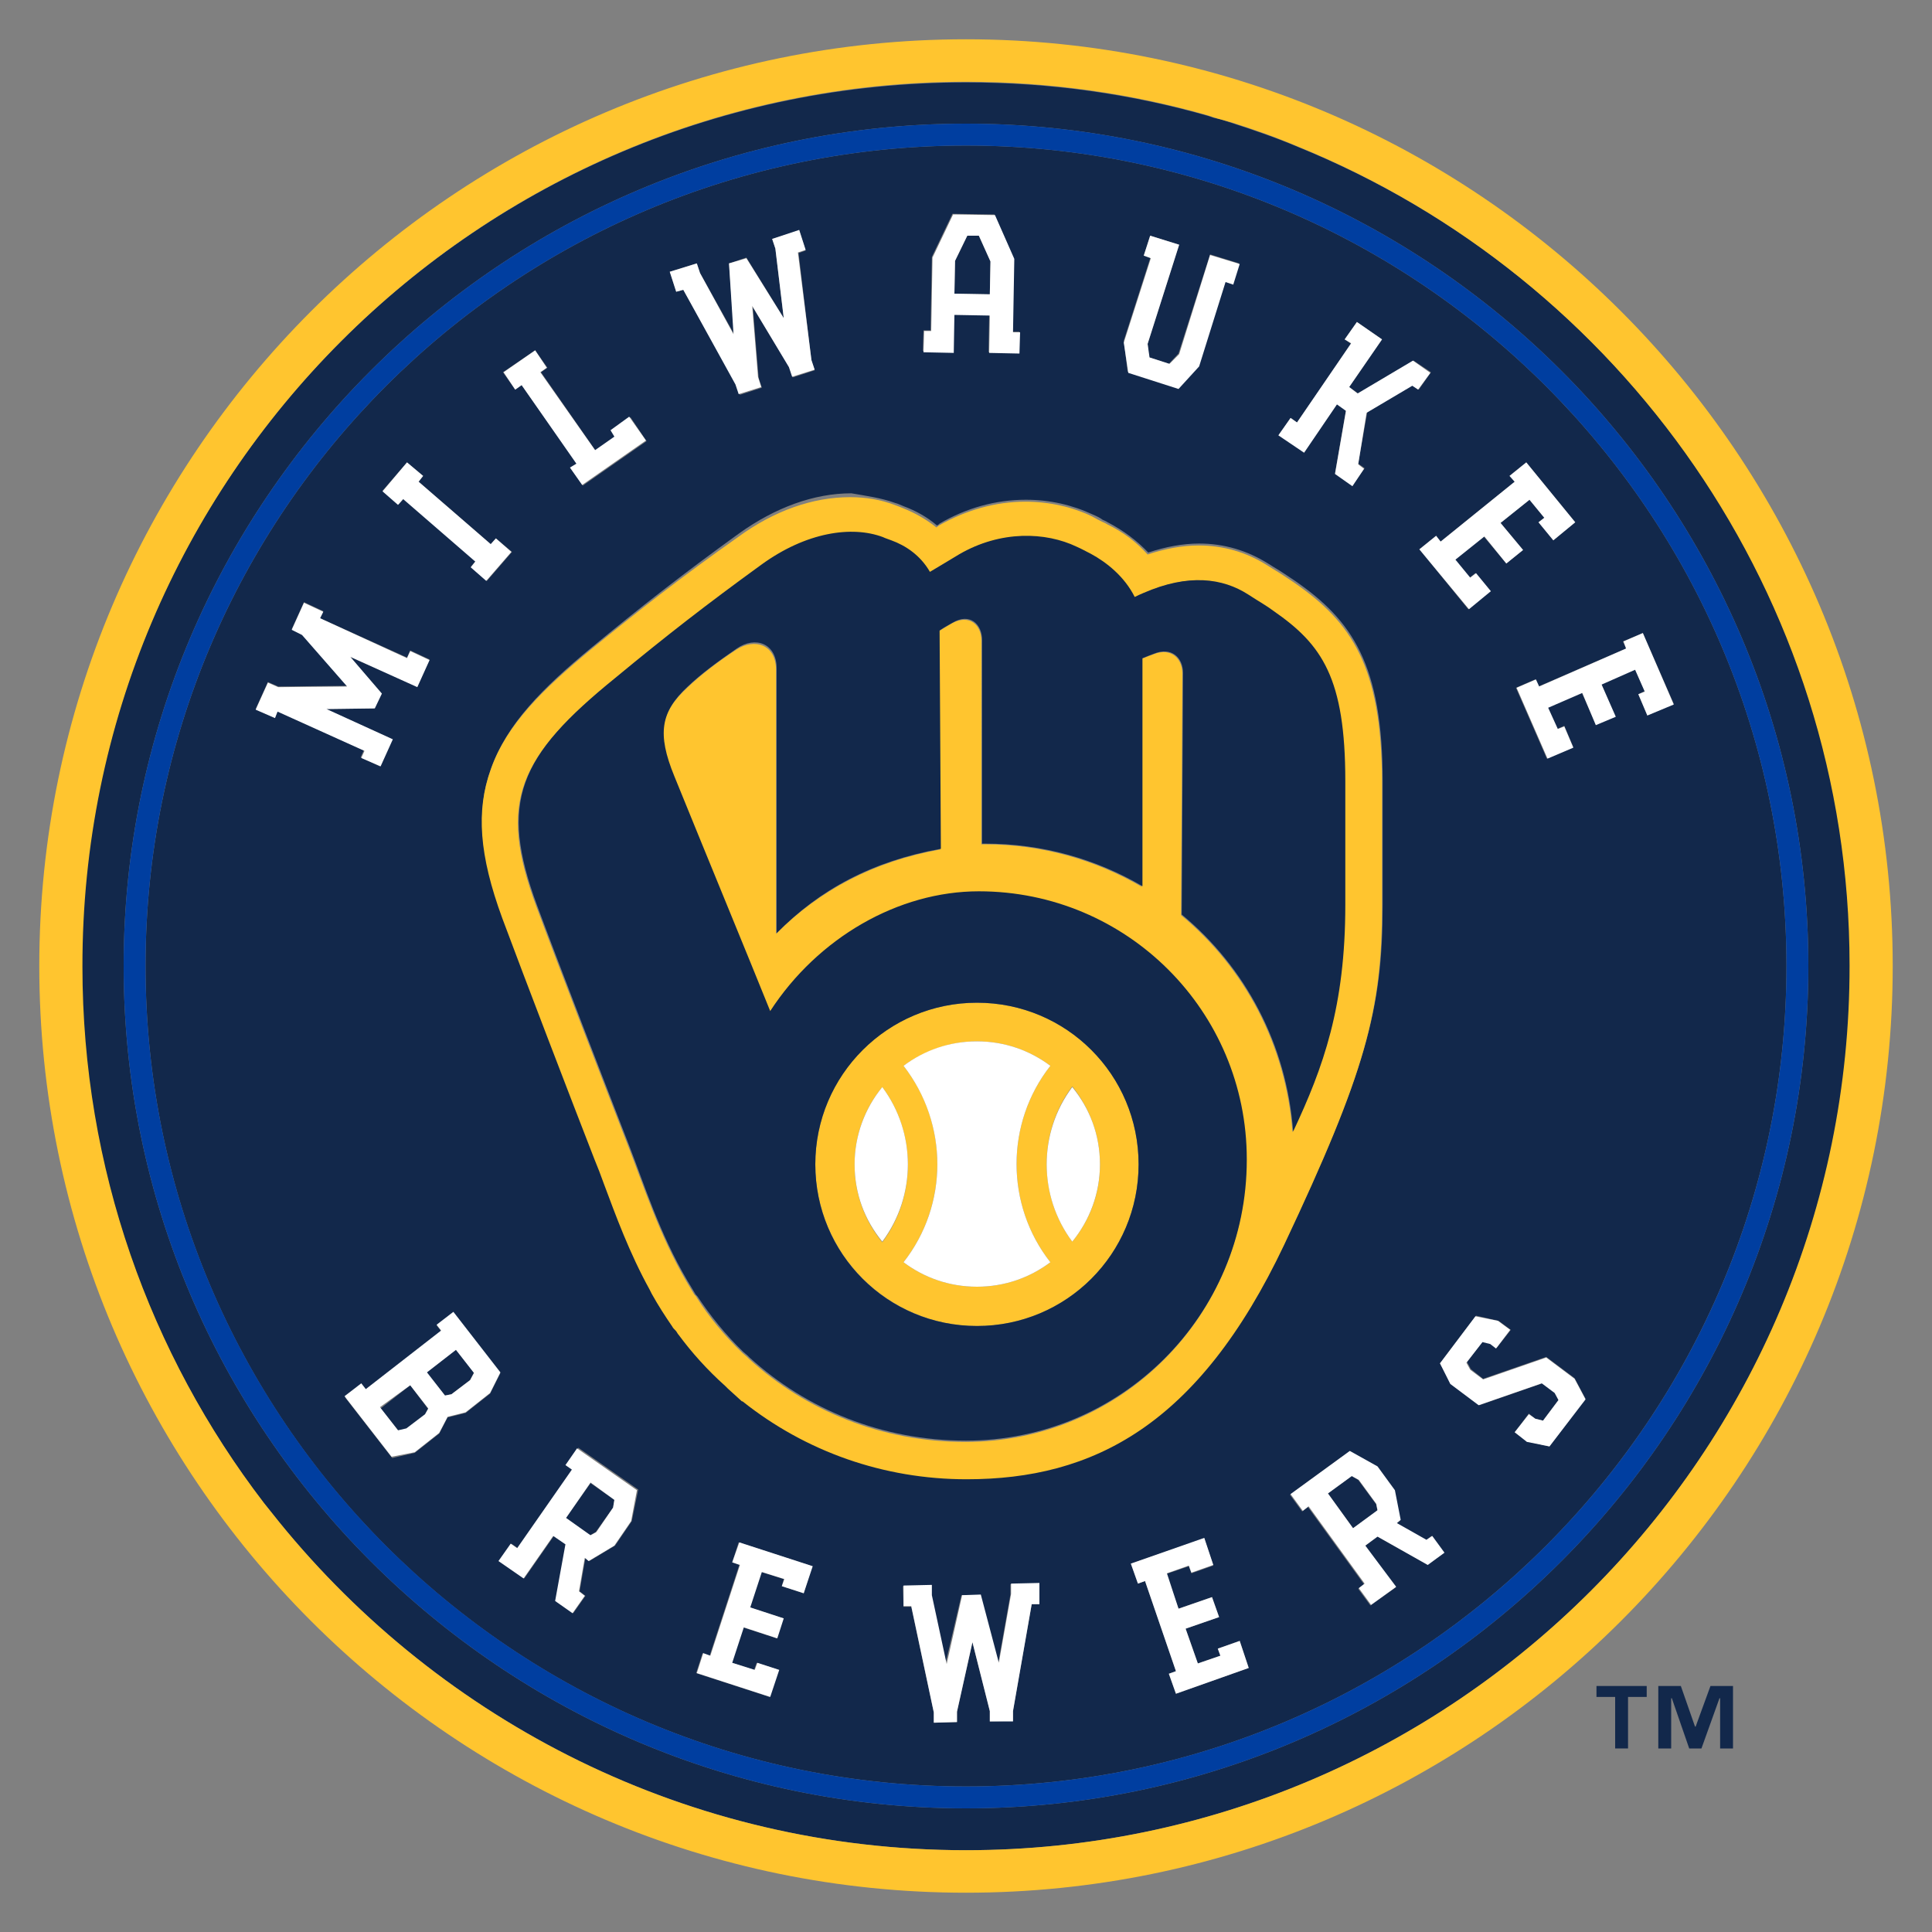 <?xml version="1.0" encoding="utf-8"?>
<!-- Generator: Adobe Illustrator 25.0.0, SVG Export Plug-In . SVG Version: 6.00 Build 0)  -->
<svg version="1.1" id="Layer_1" xmlns="http://www.w3.org/2000/svg" xmlns:xlink="http://www.w3.org/1999/xlink" x="0px" y="0px"
	 viewBox="0 0 300 300" style="enable-background:new 0 0 300 300;" xml:space="preserve">
<rect x="0" y="0" width="300" height="300" fill="#808080" stroke="none"/>
<style type="text/css">
	.st0{fill:#12284B;}
	.st1{fill:none;}
	.st2{fill:#FFC52F;}
	.st3{fill:#003EA0;}
	.st4{fill:#FFFFFF;}
</style>
<g>
	<g>
		<polygon class="st0" points="247.9,263.5 250.8,263.5 250.8,271.5 252.8,271.5 252.8,263.5 255.7,263.5 255.7,261.8 247.9,261.8 
					"/>
		<polygon class="st0" points="263.3,268.1 263.2,268.1 261,261.8 257.5,261.8 257.5,271.5 259.5,271.5 259.5,263.7 259.6,263.7 
			262.3,271.5 264.2,271.5 267,263.7 267.1,263.7 267.1,271.5 269.1,271.5 269.1,261.8 265.6,261.8 		"/>
	</g>
	<g>
		<path class="st1" d="M201.5,22.8c50.2,20.4,85.8,69.7,85.8,127.2c0,75.7-61.6,137.3-137.3,137.3c-43,0-81.4-19.9-106.6-50.9
			c25.2,31,63.6,50.9,106.6,50.9c75.7,0,137.3-61.6,137.3-137.3C287.3,92.5,251.7,43.2,201.5,22.8z"/>
		<path class="st1" d="M191.2,19.1c3.5,1.1,6.9,2.3,10.2,3.7C198.1,21.4,194.7,20.2,191.2,19.1z"/>
		<polygon class="st0" points="70.1,216.5 73,214.3 73.6,213.1 70.8,209.6 66.2,213.1 69.1,216.7 		"/>
		<polygon class="st0" points="153.8,40.6 152,36.6 150.2,36.6 148.3,40.5 148.2,45.6 153.7,45.7 		"/>
		<polygon class="st0" points="63.1,221.9 66,219.7 66.5,218.8 63.7,215.1 59.1,218.7 61.9,222.2 		"/>
		<path class="st0" d="M150,277.4c70.3,0,127.4-57.2,127.4-127.4c0-70.3-57.2-127.4-127.4-127.4C79.7,22.6,22.6,79.7,22.6,150
			C22.6,220.3,79.7,277.4,150,277.4z M98.1,236.2l-2.6,3.8l-4,2.4l-0.6-0.5l-0.9,5.2l0.9,0.7l-1.9,2.7l-2.7-1.9l1.6-8.8l-1.9-1.3
			l-4.6,6.6l-3.9-2.7l1.9-2.7l1,0.7l8.5-12.2l-1-0.7l1.9-2.7l9.3,6.5L98.1,236.2z M124.8,247.4l-3.4-1.1l0.3-1.1l-3.5-1.1l-1.8,5.5
			l5.2,1.7l-1,3.1l-5.2-1.7l-1.8,5.5l3.5,1.1l0.4-1.1l3.4,1.1l-1.4,4.2l-11.4-3.7l1-3.1l1.1,0.4l4.6-14.1l-1.1-0.4l1-3.1l11.4,3.7
			L124.8,247.4z M160.2,249.1l-2.9,16.5l0,1.6l-3.6,0.1l0-1.6L151,255l-2.4,10.8l0,1.6l-3.6,0.1l0-1.6l-3.5-16.4l-1.2,0l-0.1-3.2
			l4.4-0.1l0,1.6l2.2,10.6l2.5-10.7l2.9,0l2.8,10.6l1.9-10.7l0-1.6l4.4-0.1l0.1,3.2L160.2,249.1z M182.6,263l-1.1-3.1l1.1-0.4
			l-4.8-14l-1.1,0.4l-1.1-3.1l11.4-3.9l1.4,4.2l-3.4,1.2l-0.4-1.1l-3.5,1.2l1.9,5.4l5.2-1.8l1.1,3.1l-5.2,1.8l1.9,5.4l3.5-1.2
			l-0.4-1.1l3.4-1.2l1.4,4.2L182.6,263z M221.7,243l-7.8-4.4L212,240l4.7,6.5l-3.9,2.8l-1.9-2.6l0.9-0.7l-8.7-12l-0.9,0.7l-1.9-2.6
			l9.2-6.7l4.3,2.4l2.7,3.7l0.9,4.6l-0.6,0.5l4.6,2.6l0.9-0.7l1.9,2.6L221.7,243z M240.6,224.6l-3.5-0.8l-1.9-1.4l2.2-2.9l1,0.8
			l1.2,0.3l2.4-3.2l-0.5-1.1l-2-1.5l-9.8,3.4l-4.4-3.3l-1.7-3.2l5.6-7.4l3.5,0.8l1.9,1.4l-2.2,2.8l-0.9-0.7l-1.3-0.3l-2.4,3.2
			l0.6,1.1l1.9,1.5l9.8-3.4l4.4,3.3l1.7,3.2L240.6,224.6z M255.1,98.3l4.8,11l-4.1,1.8l-1.4-3.3l1-0.5l-1.5-3.4l-5.3,2.3l2.2,5
			l-3,1.3l-2.2-5l-5.3,2.3l1.5,3.4l1.1-0.5l1.4,3.3l-4.1,1.8l-4.8-11l3-1.3l0.5,1.1l13.6-5.9l-0.5-1.1L255.1,98.3z M223.7,84.1
			l11.5-9.3l-0.8-0.9l2.6-2.1l7.6,9.3l-3.4,2.8l-2.3-2.8l0.9-0.7l-2.3-2.8l-4.5,3.6l3.5,4.2l-2.6,2.1l-3.5-4.2l-4.5,3.6l2.3,2.8
			l0.9-0.7l2.3,2.8l-3.4,2.8l-7.6-9.3l2.6-2.1L223.7,84.1z M200.4,64.9l1,0.7l8.4-12.2l-1-0.7l1.9-2.7l3.9,2.7l-5.1,7.4l1.4,1
			l8.6-5.1l2.7,1.8l-1.9,2.7l-1-0.7l-7,4.2l-1.4,8l1,0.7l-1.9,2.7l-2.7-1.9l1.7-9.8l-1.4-1l-5.1,7.5l-3.9-2.7L200.4,64.9z
			 M177.6,39.7l1-3.1l4.5,1.4l-4.9,15.4l0.2,2.1l3.1,1l1.5-1.6l4.9-15.4l4.5,1.4l-1,3.1l-1.1-0.4l-4.2,13.1l-3.2,3.5l-7.8-2.5
			l-0.6-4.8l4.2-13.1L177.6,39.7z M143.4,51.3l1.1,0l0.2-11.4l3.2-6.7l6.5,0.1l3,6.8l-0.2,11.4l1.1,0l-0.1,3.3l-4.7-0.1l0.1-5.8
			l-5.5-0.1l-0.1,5.8l-4.7-0.1L143.4,51.3z M139,78.1c0.4,0.1,0.8,0.3,1.3,0.5c1.9,0.7,3.7,1.7,5.2,3c0.2-0.1,0.3-0.2,0.4-0.3
			c4.1-2.4,8.7-3.7,13.4-3.7c3.7,0,7.2,0.8,10.4,2.3c0.7,0.3,1.1,0.5,1.5,0.8c0.2,0.1,0.5,0.2,0.8,0.4c2.5,1.3,4.6,2.9,6.3,4.7
			c2.7-0.9,5.4-1.4,7.9-1.4c3.9,0,7.5,1.1,10.7,3.1l0.8,0.5c1.5,0.9,2.2,1.4,3.4,2.2c8.8,6.1,13.6,12.9,13.6,31.1v19.2
			c0,16.1-2.6,25.8-15.2,52.5c-13.3,28.1-29.7,36.4-49.3,36.4c-12.9,0-25-4.2-34.8-12.1l-0.1,0l-2.2-2l-0.4-0.4
			c-2.8-2.5-5.1-5.1-7.2-7.9c-0.2-0.2-0.3-0.5-0.5-0.7c0,0-0.1-0.1-0.1-0.1c-0.1-0.2-0.2-0.3-0.4-0.5c-1.2-1.6-2.2-3.4-3.2-5.1
			c-0.1-0.2-0.2-0.4-0.3-0.6c-3.2-5.8-5.4-11.6-7.1-16.4c-0.5-1.4-1-2.7-1.5-3.9c-3.7-9.5-10.9-28.1-14.3-37.4
			c-3.6-9.7-4.2-16.6-1.8-23.1c2.5-6.9,8-12.4,15.5-18.6c7.5-6.2,14-11.3,23-17.8c5.6-4,11.6-6.2,17.4-6.2
			C134.5,77,136.8,77.3,139,78.1z M108.2,40.9l0.5,1.5l5.3,9.5l-0.8-11l2.7-0.9l5.8,9.4l-1.3-10.8l-0.5-1.5l4.2-1.3l1,3.1l-1.1,0.4
			l2,16.7l0.5,1.5l-3.4,1.1l-0.5-1.5l-5.7-9.4l0.9,11l0.5,1.5l-3.4,1.1l-0.5-1.5L106.1,45l-1.1,0.3l-1-3.1L108.2,40.9z M83.1,54.4
			l1.9,2.7l-1,0.7l8.5,12.2l3.1-2.1l-0.7-1l3-2.1l2.5,3.7l-9.9,6.9l-1.9-2.7l1-0.7L81,59.8l-1,0.7l-1.9-2.7L83.1,54.4z M63.2,71.8
			l2.5,2.1L65,74.8l11.2,9.7l0.8-0.9l2.5,2.1l-3.9,4.5l-2.5-2.2l0.8-0.9l-11.2-9.7l-0.8,0.9l-2.5-2.1L63.2,71.8z M42.7,111.5l-3-1.4
			l1.9-4.2l1.6,0.7l10.7-0.1l-7-8.1l-1.6-0.7l1.9-4.2l3,1.4L49.7,96l13.5,6.1l0.5-1.1l3,1.4l-1.9,4.2L54.4,102l4.8,5.7l-1.1,2.3
			l-7.5,0.1l10.3,4.7l-1.9,4.2l-3-1.4l0.5-1.1l-13.5-6.1L42.7,111.5z M56.1,214.9l0.7,0.9l11.7-9.1l-0.7-0.9l2.6-2l7.3,9.4l-1.6,3.2
			l-3.8,3l-2.8,0.7l-1.3,2.5l-3.8,3l-3.5,0.8l-7.3-9.4L56.1,214.9z"/>
		<polygon class="st0" points="91.6,238.4 92.5,237.9 95.2,234.1 95.4,232.9 91.7,230.3 87.8,235.8 		"/>
		<polygon class="st0" points="210.9,229.8 209.9,229.2 206.2,231.9 210.1,237.3 213.9,234.6 213.7,233.6 		"/>
		<path class="st0" d="M150,287.3c75.7,0,137.3-61.6,137.3-137.3c0-57.5-35.5-106.8-85.8-127.2c-3.3-1.4-6.8-2.6-10.2-3.7
			c-0.9-0.3-1.8-0.6-2.8-0.8c-0.3-0.1-0.6-0.2-0.9-0.3c-11.9-3.4-24.5-5.2-37.5-5.2C74.3,12.7,12.7,74.3,12.7,150
			c0,31.3,10.5,60.2,28.2,83.3c0.8,1,1.6,2,2.4,3C68.6,267.4,107,287.3,150,287.3z M19.2,150C19.2,77.9,77.9,19.2,150,19.2
			c72.1,0,130.8,58.7,130.8,130.8c0,72.1-58.7,130.8-130.8,130.8C77.9,280.8,19.2,222.1,19.2,150z"/>
		<path class="st2" d="M150,6.1C70.7,6.1,6.1,70.7,6.1,150c0,79.3,64.5,143.9,143.9,143.9c79.3,0,143.9-64.5,143.9-143.9
			C293.9,70.7,229.3,6.1,150,6.1z M150,287.3c-43,0-81.4-19.9-106.6-50.9c-0.8-1-1.6-2-2.4-3c-17.7-23.1-28.2-52-28.2-83.3
			C12.7,74.3,74.3,12.7,150,12.7c13,0,25.6,1.8,37.5,5.2c0.3,0.1,0.6,0.2,0.9,0.3c0.9,0.3,1.8,0.5,2.8,0.8c3.5,1.1,6.9,2.3,10.2,3.7
			c50.2,20.4,85.8,69.7,85.8,127.2C287.3,225.7,225.7,287.3,150,287.3z"/>
		<path class="st3" d="M150,280.8c72.1,0,130.8-58.7,130.8-130.8c0-72.1-58.7-130.8-130.8-130.8C77.9,19.2,19.2,77.9,19.2,150
			C19.2,222.1,77.9,280.8,150,280.8z M150,22.6c70.3,0,127.4,57.2,127.4,127.4c0,70.3-57.2,127.4-127.4,127.4
			c-70.3,0-127.4-57.2-127.4-127.4C22.6,79.7,79.7,22.6,150,22.6z"/>
		<path class="st2" d="M91.7,100.9c-7.5,6.2-13.1,11.7-15.5,18.6c-2.3,6.4-1.8,13.3,1.8,23.1c3.5,9.4,10.6,27.9,14.3,37.4
			c0.5,1.2,1,2.5,1.5,3.9c1.8,4.8,3.9,10.6,7.1,16.4c0.1,0.2,0.2,0.4,0.3,0.6c1,1.8,2.1,3.5,3.2,5.1c0.1,0.2,0.2,0.3,0.4,0.5
			c0,0,0.1,0.1,0.1,0.1c0.2,0.2,0.3,0.5,0.5,0.7c2,2.7,4.4,5.4,7.2,7.9l0.4,0.4l2.2,2l0.1,0c9.8,7.8,21.9,12.1,34.8,12.1
			c19.6,0,36-8.3,49.3-36.4c12.6-26.7,15.2-36.4,15.2-52.5v-19.2c0-18.2-4.8-25-13.6-31.1c-1.2-0.8-1.9-1.3-3.4-2.2l-0.8-0.5
			c-3.3-2.1-6.9-3.1-10.7-3.1c-2.5,0-5.2,0.5-7.9,1.4c-1.7-1.9-3.8-3.5-6.3-4.7c-0.3-0.2-0.6-0.3-0.8-0.4c-0.4-0.2-0.8-0.4-1.5-0.8
			c-3.1-1.5-6.7-2.3-10.4-2.3c-4.6,0-9.2,1.3-13.4,3.7c-0.1,0.1-0.3,0.2-0.4,0.3c-1.5-1.2-3.2-2.2-5.2-3c-0.5-0.2-1-0.4-1.3-0.5
			c-2.1-0.8-4.4-1.2-6.9-1.2c-5.8,0-11.8,2.1-17.4,6.2C105.8,89.6,99.3,94.7,91.7,100.9z M137,83.5c0.4,0.1,0.8,0.3,1.3,0.5
			c2.2,0.8,4.5,2.4,6,4.9c1.5-0.9,3.2-1.9,4.5-2.7c6.5-3.8,13.5-3.5,18.3-1.2c0.9,0.4,1.2,0.6,2.2,1.1c2.4,1.2,5.2,3.4,6.8,6.7
			c0.4-0.2,0.9-0.4,1.3-0.6c7.1-3.2,12.3-2.4,16.3,0.2c2,1.3,2.7,1.7,4,2.6c7.5,5.2,11.1,10.4,11.1,26.4v19.2
			c0,15.8-3.4,25.2-8.1,35.2c-1-13.5-7.4-25.5-17.3-33.7c0,0,0.2-35.1,0.2-37.5c0-2.4-1.8-4.1-4.5-3c-0.5,0.2-1.1,0.4-1.8,0.7v35.4
			c-7.2-4.2-15.5-6.6-24.4-6.6c-0.2,0-0.3,0-0.5,0V99.5c0-2.5-1.9-4.2-4.6-2.7c-0.5,0.3-1.2,0.7-2,1.2l0.2,33.9
			c-10.5,1.9-18.8,6.4-25.5,13.1V104c0-3.9-3.3-5-6.2-3.1c-2.9,1.9-5.5,3.9-7.6,5.9c-4.2,3.9-4.8,7.2-2.1,13.9
			c5.1,12.3,11.8,28.8,14.9,36.5c7.4-11.4,19.9-18.6,32.4-18.6c23,0,41.6,18.6,41.6,41.6v0.1c0,24.1-19.5,43.6-43.6,43.6
			c-13.1,0-24.8-4.9-33.6-12.9c0,0,0,0,0,0c-0.1-0.1-0.2-0.2-0.3-0.3c-0.2-0.2-0.5-0.4-0.7-0.6c-2.8-2.7-5.2-5.6-7.1-8.6
			c-0.1-0.2-0.2-0.3-0.4-0.5c-0.4-0.7-0.8-1.3-1.2-2v0c-4.3-7.4-6.7-15-9-20.9c-4-10.3-11-28.4-14.3-37.3
			c-6-16.2-2.9-23.1,11.9-35.2c8.1-6.6,14.3-11.5,22.7-17.6C125.1,82.7,132.2,81.7,137,83.5z"/>
		<path class="st2" d="M151.7,205.9c13.9,0,25.1-11.2,25.1-25.1c0-13.9-11.2-25.1-25.1-25.1c-13.9,0-25.1,11.2-25.1,25.1
			C126.6,194.7,137.9,205.9,151.7,205.9z M170.8,180.8c0,4.6-1.6,8.7-4.3,12c-5.3-7.1-5.3-17,0-24.1
			C169.2,172.1,170.8,176.2,170.8,180.8z M151.7,161.7c4.3,0,8.2,1.4,11.4,3.8c-7,8.9-7,21.6,0,30.5c-3.2,2.4-7.1,3.8-11.4,3.8
			c-4.3,0-8.2-1.4-11.4-3.8c7-8.9,7-21.6,0-30.5C143.5,163.2,147.4,161.7,151.7,161.7z M137,168.8c5.3,7.1,5.3,17,0,24.1
			c-2.7-3.3-4.3-7.5-4.3-12C132.7,176.2,134.3,172.1,137,168.8z"/>
		<path class="st0" d="M83.4,140.6c3.3,8.9,10.3,27,14.3,37.3c2.3,5.9,4.7,13.6,9,20.9v0c0.4,0.7,0.8,1.3,1.2,2
			c0.1,0.2,0.2,0.3,0.4,0.5c2,3,4.3,5.9,7.1,8.6c0.2,0.2,0.5,0.4,0.7,0.6c0.1,0.1,0.2,0.2,0.3,0.3c0,0,0,0,0,0
			c8.8,8,20.5,12.9,33.6,12.9c24.1,0,43.6-19.5,43.6-43.6v-0.1c0-23-18.6-41.6-41.6-41.6c-12.5,0-25,7.2-32.4,18.6
			c-3.1-7.7-9.9-24.2-14.9-36.5c-2.7-6.6-2.1-10,2.1-13.9c2.1-2,4.7-3.9,7.6-5.9c2.9-2,6.2-0.8,6.2,3.1v41.1
			c6.7-6.8,14.9-11.2,25.5-13.1l-0.2-33.9c0.7-0.5,1.5-0.9,2-1.2c2.7-1.6,4.6,0.2,4.6,2.7v31.6c0.2,0,0.3,0,0.5,0
			c8.9,0,17.2,2.4,24.4,6.6v-35.4c0.7-0.3,1.3-0.5,1.8-0.7c2.7-1.1,4.5,0.6,4.5,3c0,2.4-0.2,37.5-0.2,37.5
			c9.9,8.2,16.3,20.2,17.3,33.7c4.7-10,8.1-19.4,8.1-35.2v-19.2c0-16-3.6-21.2-11.1-26.4c-1.2-0.9-2-1.3-4-2.6
			c-3.9-2.5-9.2-3.3-16.3-0.2c-0.5,0.2-0.9,0.4-1.3,0.6c-1.6-3.2-4.4-5.4-6.8-6.7c-1-0.5-1.3-0.7-2.2-1.1
			c-4.8-2.3-11.8-2.6-18.3,1.2c-1.3,0.8-3,1.8-4.5,2.7c-1.5-2.6-3.8-4.1-6-4.9c-0.5-0.2-0.9-0.3-1.3-0.5c-4.8-1.8-11.9-0.8-18.9,4.3
			c-8.4,6.1-14.6,10.9-22.7,17.6C80.6,117.4,77.4,124.4,83.4,140.6z M151.7,155.7c13.9,0,25.1,11.2,25.1,25.1
			c0,13.9-11.2,25.1-25.1,25.1c-13.9,0-25.1-11.2-25.1-25.1C126.6,166.9,137.9,155.7,151.7,155.7z"/>
		<path class="st4" d="M140.3,196c3.2,2.4,7.1,3.8,11.4,3.8c4.3,0,8.2-1.4,11.4-3.8c-7-8.9-7-21.6,0-30.5c-3.2-2.4-7.1-3.8-11.4-3.8
			c-4.3,0-8.2,1.4-11.4,3.8C147.3,174.5,147.3,187.1,140.3,196z"/>
		<path class="st4" d="M137,168.8c-2.7,3.3-4.3,7.5-4.3,12c0,4.6,1.6,8.7,4.3,12C142.3,185.7,142.3,175.9,137,168.8z"/>
		<path class="st4" d="M166.5,192.8c2.7-3.3,4.3-7.5,4.3-12c0-4.6-1.6-8.7-4.3-12C161.2,175.9,161.2,185.7,166.5,192.8z"/>
		<polygon class="st4" points="56.1,117.7 59.1,119 61,114.8 50.7,110.1 58.2,110 59.3,107.7 54.4,102 64.8,106.7 66.7,102.5 
			63.7,101.1 63.2,102.2 49.7,96 50.2,95 47.2,93.6 45.3,97.8 46.9,98.6 53.9,106.6 43.2,106.7 41.6,106 39.7,110.2 42.7,111.5 
			43.1,110.5 56.6,116.6 		"/>
		<polygon class="st4" points="62.6,77.5 73.8,87.2 73.1,88.1 75.5,90.2 79.4,85.7 77,83.6 76.2,84.5 65,74.8 65.7,73.9 63.2,71.8 
			59.4,76.3 61.8,78.4 		"/>
		<polygon class="st4" points="81,59.8 89.5,72 88.5,72.6 90.4,75.3 100.3,68.4 97.7,64.7 94.8,66.8 95.4,67.8 92.4,69.9 83.9,57.8 
			84.9,57.1 83.1,54.4 78.2,57.8 80,60.5 		"/>
		<polygon class="st4" points="106.1,45 114.2,59.7 114.7,61.2 118.2,60.1 117.7,58.5 116.8,47.5 122.5,57 123,58.5 126.5,57.4 
			126,55.9 123.9,39.2 125.1,38.8 124.1,35.7 119.9,37.1 120.4,38.6 121.7,49.4 115.9,40.1 113.2,40.9 113.9,51.9 108.7,42.4 
			108.2,40.9 104,42.2 105,45.3 		"/>
		<path class="st4" d="M148.2,48.9l5.5,0.1l-0.1,5.8l4.7,0.1l0.1-3.3l-1.1,0l0.2-11.4l-3-6.8l-6.5-0.1l-3.2,6.7l-0.2,11.4l-1.1,0
			l-0.1,3.3l4.7,0.1L148.2,48.9z M148.3,40.5l1.9-3.9l1.8,0l1.8,4l-0.1,5.1l-5.5-0.1L148.3,40.5z"/>
		<polygon class="st4" points="175.2,57.9 183,60.4 186.2,56.9 190.3,43.8 191.5,44.2 192.5,41 187.9,39.6 183.1,55 181.6,56.5 
			178.5,55.5 178.2,53.4 183.1,38 178.6,36.6 177.6,39.7 178.7,40.1 174.5,53.2 		"/>
		<polygon class="st4" points="207.6,62.8 209,63.8 207.3,73.6 210,75.5 211.8,72.8 210.9,72.1 212.2,64.1 219.3,59.9 220.2,60.5 
			222.1,57.9 219.4,56 210.8,61.1 209.5,60.1 214.6,52.7 210.7,50 208.8,52.7 209.8,53.3 201.4,65.6 200.4,64.9 198.5,67.6 
			202.5,70.3 		"/>
		<polygon class="st4" points="228.1,94.6 231.5,91.8 229.2,89 228.3,89.7 226,86.9 230.5,83.3 233.9,87.5 236.5,85.4 233,81.2 
			237.5,77.6 239.8,80.4 238.9,81.1 241.2,83.9 244.6,81.1 237,71.8 234.4,73.9 235.2,74.8 223.7,84.1 223,83.2 220.4,85.3 		"/>
		<polygon class="st4" points="239,106.6 238.5,105.5 235.5,106.8 240.3,117.8 244.3,116.1 242.9,112.8 241.9,113.2 240.4,109.9 
			245.7,107.6 247.8,112.6 250.9,111.3 248.7,106.3 253.9,104 255.4,107.4 254.4,107.8 255.8,111.1 259.9,109.4 255.1,98.3 
			252.1,99.6 252.5,100.7 		"/>
		<path class="st4" d="M64.4,225.5l3.8-3l1.3-2.5l2.8-0.7l3.8-3l1.6-3.2l-7.3-9.4l-2.6,2l0.7,0.9l-11.7,9.1l-0.7-0.9l-2.6,2l7.3,9.4
			L64.4,225.5z M70.8,209.6l2.8,3.6l-0.6,1.1l-2.9,2.2l-1,0.2l-2.8-3.6L70.8,209.6z M63.7,215.1l2.8,3.6l-0.5,0.9l-2.9,2.2l-1.3,0.3
			l-2.8-3.6L63.7,215.1z"/>
		<path class="st4" d="M87.8,227.5l1,0.7l-8.5,12.2l-1-0.7l-1.9,2.7l3.9,2.7l4.6-6.6l1.9,1.3l-1.6,8.8l2.7,1.9l1.9-2.7l-0.9-0.7
			l0.9-5.2l0.6,0.5l4-2.4l2.6-3.8l0.9-4.8l-9.3-6.5L87.8,227.5z M95.4,232.9l-0.2,1.2l-2.6,3.8l-0.9,0.5l-3.8-2.7l3.8-5.5
			L95.4,232.9z"/>
		<polygon class="st4" points="113.7,242.6 114.9,243 110.3,257.1 109.2,256.7 108.2,259.8 119.6,263.5 121,259.3 117.6,258.2 
			117.2,259.3 113.7,258.2 115.5,252.7 120.7,254.4 121.7,251.3 116.5,249.6 118.3,244.1 121.8,245.2 121.4,246.3 124.8,247.4 
			126.2,243.2 114.8,239.5 		"/>
		<polygon class="st4" points="157,245.9 157,247.5 155.1,258.2 152.3,247.6 149.4,247.7 147,258.4 144.7,247.7 144.7,246.1 
			140.3,246.2 140.3,249.4 141.5,249.4 145,265.9 145,267.5 148.6,267.4 148.6,265.8 151,255 153.7,265.7 153.7,267.3 157.3,267.3 
			157.3,265.7 160.2,249.1 161.4,249.1 161.4,245.8 		"/>
		<polygon class="st4" points="189.1,256 189.5,257.1 186,258.3 184.1,252.9 189.3,251.1 188.2,248 183,249.8 181.2,244.3 
			184.6,243.1 185,244.2 188.4,243 187,238.8 175.6,242.8 176.7,245.9 177.8,245.5 182.6,259.5 181.5,259.9 182.6,263 193.9,259 
			192.5,254.8 		"/>
		<path class="st4" d="M221.5,239.1l-4.6-2.6l0.6-0.5l-0.9-4.6l-2.7-3.7l-4.3-2.4l-9.2,6.7l1.9,2.6l0.9-0.7l8.7,12l-0.9,0.7l1.9,2.6
			l3.9-2.8L212,240l1.9-1.4l7.8,4.4l2.6-1.9l-1.9-2.6L221.5,239.1z M210.1,237.3l-3.9-5.4l3.7-2.7l1.1,0.6l2.7,3.7l0.2,1
			L210.1,237.3z"/>
		<polygon class="st4" points="240.1,210.8 230.3,214.2 228.3,212.7 227.7,211.6 230.2,208.4 231.4,208.7 232.3,209.4 234.5,206.5 
			232.6,205.1 229.1,204.4 223.6,211.7 225.2,214.9 229.6,218.2 239.4,214.8 241.4,216.3 242,217.4 239.6,220.6 238.4,220.3 
			237.4,219.6 235.2,222.4 237.1,223.9 240.6,224.6 246.2,217.3 244.5,214.1 		"/>
	</g>
</g>
</svg>
